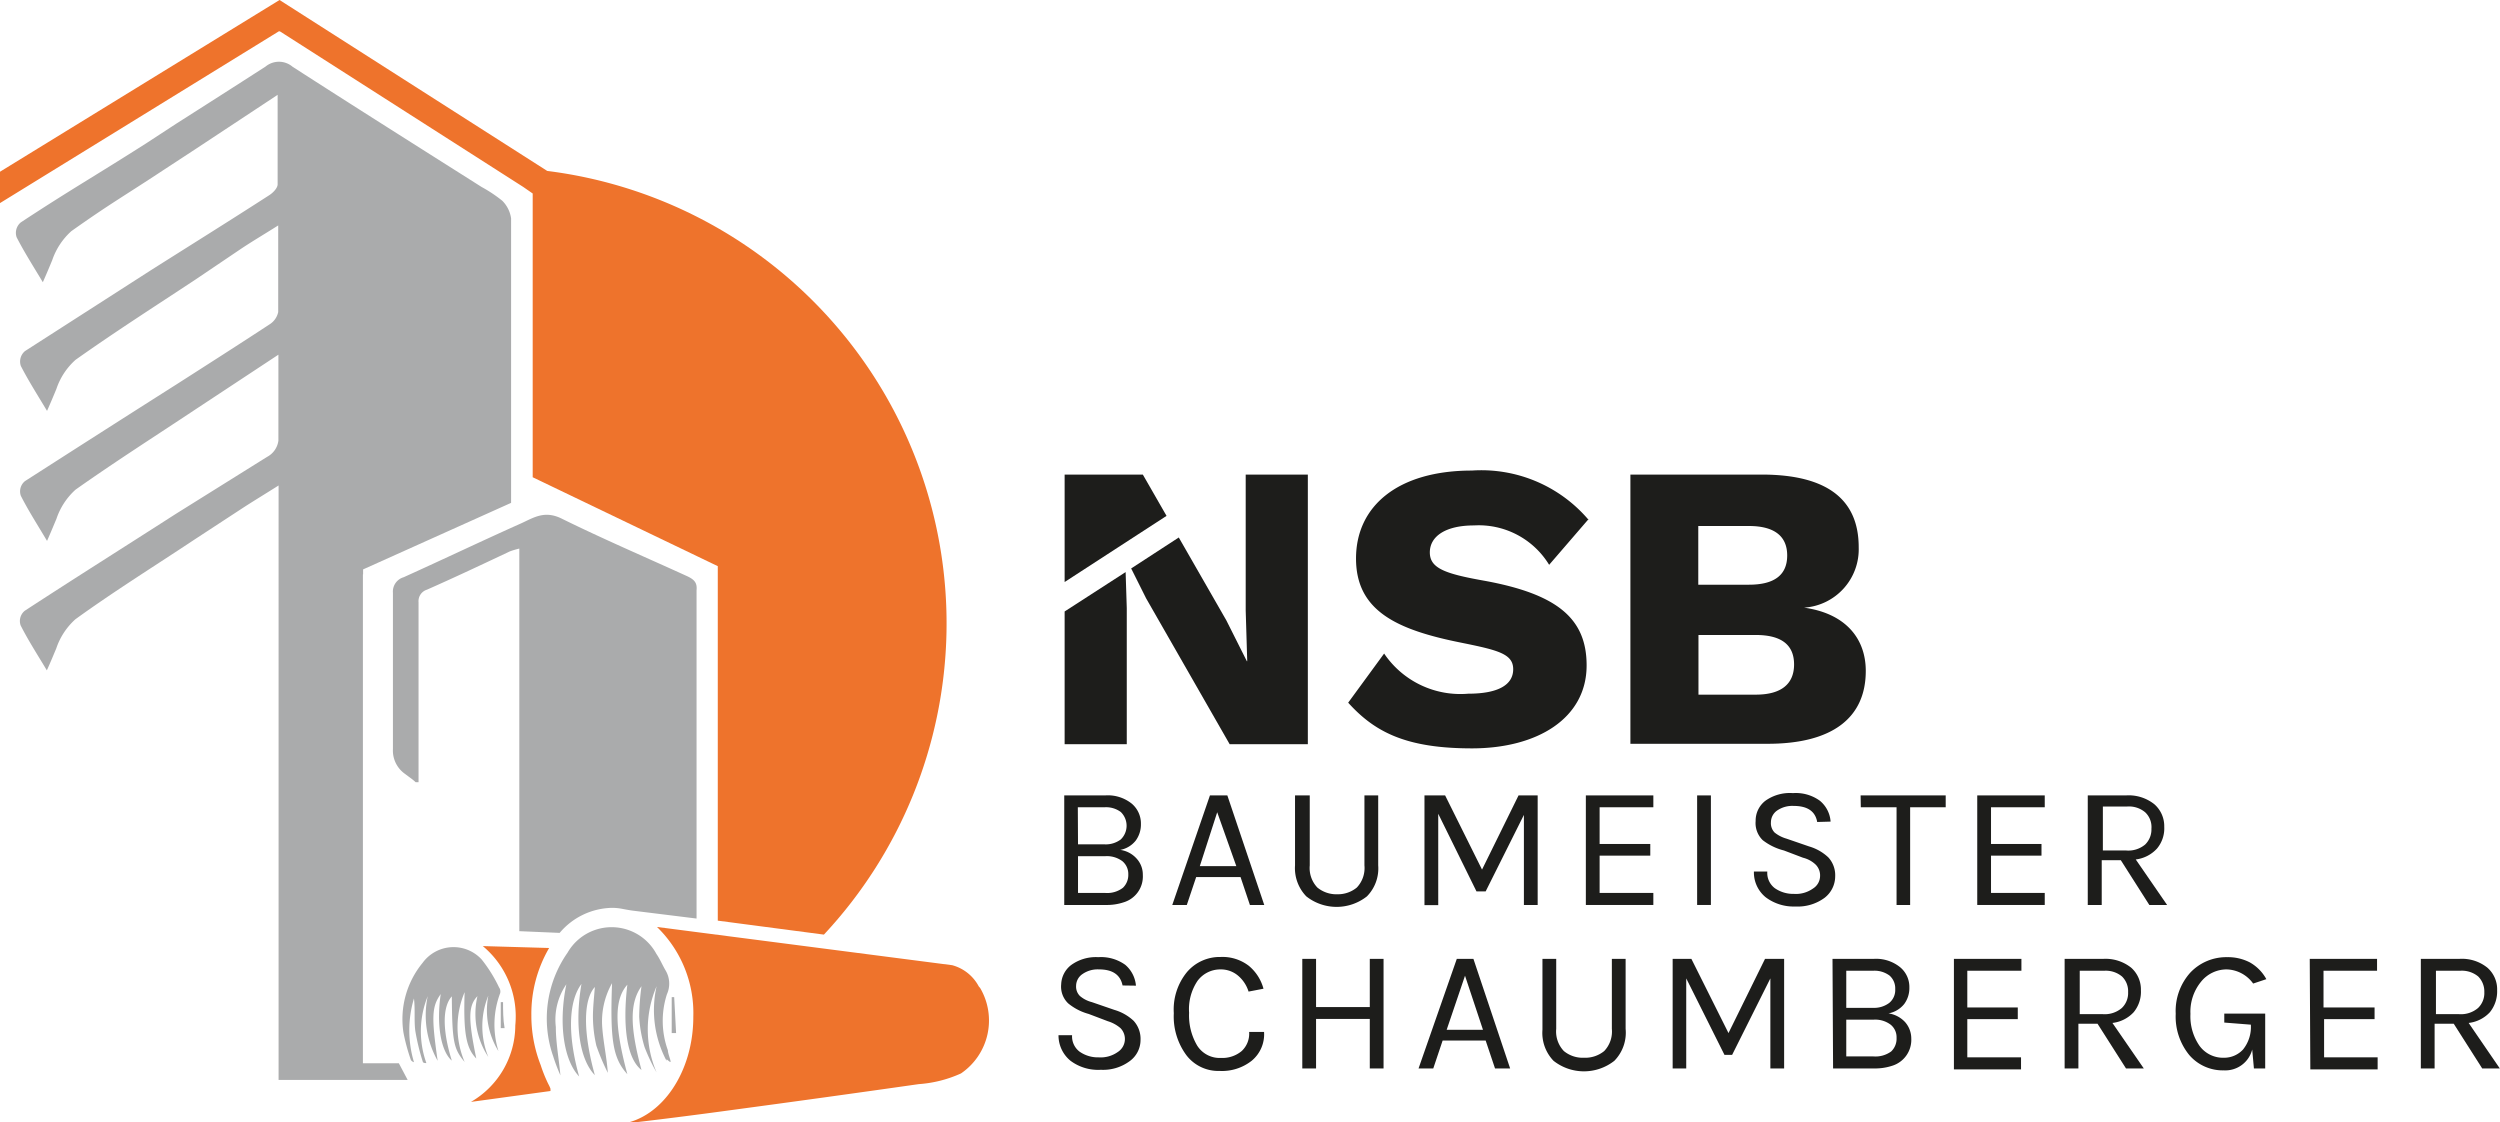 <svg id="Ebene_1" data-name="Ebene 1" xmlns="http://www.w3.org/2000/svg" viewBox="0 0 130.75 58.7"><defs><style>.cls-1{fill:#aaabac;}.cls-2{fill:#ee732c;}.cls-3{fill:#1d1d1b;}</style></defs><path class="cls-1" d="M31.87,59.48a4.07,4.07,0,0,1-.52-2.89,4.25,4.25,0,0,0,0,3.21,4.1,4.1,0,0,1-.57-3.18c-.48.5-.49,1.18-.06,3.26-.53-.54-.68-1.33-.61-3.47a4.67,4.67,0,0,0,0,3.65c-.58-.69-.65-1.07-.67-3.43-.49.54-.5,1.76,0,3.36-.61-.53-.8-2-.58-3.48-.47.65-.49,1.21-.16,3.49a4.84,4.84,0,0,1-.52-3.38,4.91,4.91,0,0,0-.07,3.5c-.05,0-.18,0-.19-.08a11.43,11.43,0,0,1-.39-1.61c-.07-.55,0-1.12-.07-1.69a5.81,5.81,0,0,0,0,3.33c-.05,0-.16-.08-.17-.14a10.14,10.14,0,0,1-.38-1.41,4.64,4.64,0,0,1,1-3.64A2,2,0,0,1,31,54.7a7.47,7.47,0,0,1,.91,1.46.37.37,0,0,1,.06.3,4.66,4.66,0,0,0-.1,3" transform="translate(-5.81 -4.52)"/><path class="cls-1" d="M32,58.28V56.93h.12c0,.45,0,.91.08,1.36H32" transform="translate(-5.81 -4.52)"/><path class="cls-2" d="M57,56.11A2.23,2.23,0,0,0,55.61,55l-15.44-2a6.27,6.27,0,0,1,1.9,4.7c0,2.9-1.65,5.29-3.76,5.6h0c1.64-.18,4.13-.5,5.73-.72q4.92-.66,9.82-1.36a6.42,6.42,0,0,0,2.21-.56,3.35,3.35,0,0,0,1-4.47" transform="translate(-5.81 -4.52)"/><path class="cls-1" d="M40.67,60a5.67,5.67,0,0,1-.52-3.9,5.74,5.74,0,0,0,0,4.51,9.5,9.5,0,0,1-.63-1.33,6.63,6.63,0,0,1-.28-1.59,12.84,12.84,0,0,1,.12-1.59c-.62.87-.61,2.12,0,4.38-.76-.59-1-2.27-.74-4.46-.68.76-.69,2.12,0,4.68-.75-.83-.91-1.76-.8-4.76a4.07,4.07,0,0,0-.51,2.34c.06.78.23,1.54.29,2.35A11.69,11.69,0,0,1,37,59.21a6.93,6.93,0,0,1-.18-1.51c0-.52.06-1,.1-1.56-.61.68-.62,2.37,0,4.61-.8-.83-1.06-2.63-.7-4.77-.68.91-.73,2.68-.12,4.84C35.31,60,35,58.1,35.43,56a3.26,3.26,0,0,0-.55,2.23c0,.8.15,1.59.24,2.53a9.45,9.45,0,0,1-.38-1,6,6,0,0,1,.75-5.41,2.66,2.66,0,0,1,4.65.06c.18.26.3.55.46.83a1.35,1.35,0,0,1,.09,1.28,4.53,4.53,0,0,0,.05,2.93c0,.14.11.42.14.56s-.14-.05-.21-.09" transform="translate(-5.81 -4.52)"/><path class="cls-1" d="M40.94,58.55V56.67h.13l.1,1.88h-.23" transform="translate(-5.81 -4.52)"/><path class="cls-3" d="M88.9,31.66l-2.07,2.4A4.31,4.31,0,0,0,82.9,32c-1.52,0-2.31.59-2.31,1.41s.77,1.11,2.78,1.47c3.91.7,5.42,2,5.42,4.44,0,2.76-2.56,4.34-6,4.34s-5.08-.85-6.47-2.39l1.88-2.57a4.81,4.81,0,0,0,4.4,2.1c1.58,0,2.35-.47,2.35-1.28s-.81-1-2.73-1.39c-3.34-.67-5.49-1.65-5.49-4.4s2.2-4.6,6.06-4.6a7.36,7.36,0,0,1,6.07,2.54" transform="translate(-5.81 -4.52)"/><path class="cls-3" d="M97.64,40.85c1.32,0,2-.55,2-1.58s-.67-1.54-2-1.54h-3v3.12Zm-.36-5.75q2,0,2-1.53c0-1-.66-1.54-2-1.54H94.63V35.1Zm-6.2-5.76h6.86c3.48,0,5.08,1.34,5.08,3.8a3.06,3.06,0,0,1-2.86,3.16v0c2.16.3,3.23,1.6,3.23,3.31,0,2.44-1.73,3.81-5.13,3.81H91.08Z" transform="translate(-5.81 -4.52)"/><polygon class="cls-3" points="61.01 26.98 59.77 24.82 55.68 24.82 55.68 30.44 61.01 26.98"/><polygon class="cls-3" points="55.68 31.98 55.68 38.92 58.93 38.92 58.93 31.8 58.87 29.92 55.68 31.98"/><polygon class="cls-3" points="65.15 24.82 65.15 31.93 65.23 34.58 65.21 34.58 64.14 32.45 61.65 28.11 59.16 29.73 59.94 31.29 64.31 38.92 68.4 38.92 68.4 24.82 65.15 24.82"/><path class="cls-3" d="M61.47,46.12h2.14a2,2,0,0,1,1.39.43,1.36,1.36,0,0,1,.48,1.07,1.42,1.42,0,0,1-.27.86,1.35,1.35,0,0,1-.81.49,1.4,1.4,0,0,1,.86.46,1.24,1.24,0,0,1,.32.85,1.41,1.41,0,0,1-1,1.43,2.76,2.76,0,0,1-.93.14H61.47Zm.72,2.56h1.4a1.3,1.3,0,0,0,.84-.26,1,1,0,0,0,0-1.43,1.29,1.29,0,0,0-.85-.25h-1.4Zm1.41,2.54a1.35,1.35,0,0,0,.94-.27.93.93,0,0,0,.28-.7.87.87,0,0,0-.31-.69,1.35,1.35,0,0,0-.91-.26H62.19v1.92Z" transform="translate(-5.81 -4.52)"/><path class="cls-3" d="M69.09,46.12H70l1.93,5.73h-.75l-.49-1.46H68.37l-.49,1.46h-.76Zm-.53,3.7h1.91l-1-2.82Z" transform="translate(-5.81 -4.52)"/><path class="cls-3" d="M74.31,46.12v3.66a1.48,1.48,0,0,0,.4,1.16,1.57,1.57,0,0,0,1.06.35,1.55,1.55,0,0,0,1-.35,1.48,1.48,0,0,0,.4-1.16V46.12h.72v3.66a2.08,2.08,0,0,1-.59,1.62,2.56,2.56,0,0,1-3.17,0,2.12,2.12,0,0,1-.59-1.62V46.12Z" transform="translate(-5.81 -4.52)"/><path class="cls-3" d="M81.39,46.12,83.32,50l1.91-3.88h1v5.73h-.72V47.14l-2,4h-.48l-2-4.06v4.78h-.72V46.12Z" transform="translate(-5.81 -4.52)"/><path class="cls-3" d="M88.75,46.12h3.53v.62H89.47v1.92h2.65v.61H89.47v1.95h2.81v.63H88.75Z" transform="translate(-5.81 -4.52)"/><path class="cls-3" d="M94.57,46.12h.72v5.73h-.72Z" transform="translate(-5.81 -4.52)"/><path class="cls-3" d="M100.85,47.51q-.15-.84-1.23-.84a1.4,1.4,0,0,0-.88.25.75.75,0,0,0-.31.6.7.7,0,0,0,.19.54,1.76,1.76,0,0,0,.62.32l1.19.41a2.47,2.47,0,0,1,1,.57,1.38,1.38,0,0,1,.36,1,1.42,1.42,0,0,1-.56,1.12,2.37,2.37,0,0,1-1.52.45,2.43,2.43,0,0,1-1.55-.48,1.67,1.67,0,0,1-.62-1.35h.7a1,1,0,0,0,.39.87,1.68,1.68,0,0,0,1,.3,1.54,1.54,0,0,0,1-.28.78.78,0,0,0,.37-.65.8.8,0,0,0-.23-.6,1.46,1.46,0,0,0-.66-.36l-1-.38A3,3,0,0,1,98,48.46a1.24,1.24,0,0,1-.37-1,1.31,1.31,0,0,1,.51-1.06A2.2,2.2,0,0,1,99.58,46a2.14,2.14,0,0,1,1.41.4,1.55,1.55,0,0,1,.56,1.09Z" transform="translate(-5.81 -4.52)"/><path class="cls-3" d="M103.12,46.12h4.45v.62h-1.86v5.11H105V46.74h-1.87Z" transform="translate(-5.81 -4.52)"/><path class="cls-3" d="M109.22,46.12h3.53v.62h-2.81v1.92h2.64v.61h-2.64v1.95h2.81v.63h-3.53Z" transform="translate(-5.81 -4.52)"/><path class="cls-3" d="M119,47.76a1.64,1.64,0,0,1-.38,1.14,1.8,1.8,0,0,1-1.11.57l1.64,2.38h-.93l-1.49-2.34h-1v2.34H115V46.12h2a2.15,2.15,0,0,1,1.48.46A1.52,1.52,0,0,1,119,47.76ZM117,49a1.37,1.37,0,0,0,1-.31,1.1,1.1,0,0,0,.33-.83A1.06,1.06,0,0,0,118,47a1.32,1.32,0,0,0-.93-.3h-1.28V49Z" transform="translate(-5.81 -4.52)"/><path class="cls-3" d="M64.52,56.06q-.17-.84-1.23-.84a1.39,1.39,0,0,0-.89.26.75.75,0,0,0-.31.6.69.69,0,0,0,.2.53,1.54,1.54,0,0,0,.62.32l1.19.41a2.47,2.47,0,0,1,1,.57,1.4,1.4,0,0,1,.36,1,1.37,1.37,0,0,1-.57,1.11,2.34,2.34,0,0,1-1.51.45A2.41,2.41,0,0,1,61.8,60a1.71,1.71,0,0,1-.63-1.34h.71a1,1,0,0,0,.39.86,1.67,1.67,0,0,0,1,.3,1.55,1.55,0,0,0,1-.28.81.81,0,0,0,.14-1.25,1.84,1.84,0,0,0-.66-.36l-1-.38A2.88,2.88,0,0,1,61.68,57a1.21,1.21,0,0,1-.37-1A1.33,1.33,0,0,1,61.82,55a2.2,2.2,0,0,1,1.43-.42,2.17,2.17,0,0,1,1.41.4,1.61,1.61,0,0,1,.56,1.09Z" transform="translate(-5.81 -4.52)"/><path class="cls-3" d="M69.64,54.57a2.26,2.26,0,0,1,1.48.46,2.34,2.34,0,0,1,.77,1.2l-.78.15a1.78,1.78,0,0,0-.57-.85,1.39,1.39,0,0,0-.9-.31,1.48,1.48,0,0,0-1.2.6A2.65,2.65,0,0,0,68,57.49a3.09,3.09,0,0,0,.42,1.71,1.39,1.39,0,0,0,1.25.65,1.57,1.57,0,0,0,1.08-.36,1.24,1.24,0,0,0,.39-1h.78A1.79,1.79,0,0,1,71.27,60a2.51,2.51,0,0,1-1.68.53,2.1,2.1,0,0,1-1.73-.82,3.41,3.41,0,0,1-.66-2.2,3.09,3.09,0,0,1,.68-2.14A2.25,2.25,0,0,1,69.64,54.57Z" transform="translate(-5.81 -4.52)"/><path class="cls-3" d="M74.64,54.67v2.52h2.81V54.67h.72V60.4h-.72V57.81H74.64V60.4h-.72V54.67Z" transform="translate(-5.81 -4.52)"/><path class="cls-3" d="M82,54.67h.87l1.92,5.73H84l-.49-1.46H81.26l-.49,1.46H80Zm-.53,3.71h1.9l-.94-2.83Z" transform="translate(-5.81 -4.52)"/><path class="cls-3" d="M87.2,54.67v3.66a1.48,1.48,0,0,0,.4,1.16,1.55,1.55,0,0,0,1.05.35,1.57,1.57,0,0,0,1.06-.35,1.48,1.48,0,0,0,.4-1.16V54.67h.72v3.66A2.1,2.1,0,0,1,90.24,60a2.57,2.57,0,0,1-3.18,0,2.1,2.1,0,0,1-.58-1.62V54.67Z" transform="translate(-5.81 -4.52)"/><path class="cls-3" d="M94.27,54.67l1.94,3.88,1.91-3.88h1V60.4h-.72V55.69l-2,4H96l-2-4V60.4h-.71V54.67Z" transform="translate(-5.81 -4.52)"/><path class="cls-3" d="M101.65,54.67h2.14a2,2,0,0,1,1.39.43,1.34,1.34,0,0,1,.49,1.07,1.4,1.4,0,0,1-.27.86,1.38,1.38,0,0,1-.82.49,1.48,1.48,0,0,1,.87.46,1.3,1.3,0,0,1,.32.85,1.42,1.42,0,0,1-1,1.43,2.86,2.86,0,0,1-.94.14h-2.15Zm.72,2.56h1.4a1.31,1.31,0,0,0,.85-.26.87.87,0,0,0,.31-.72.89.89,0,0,0-.3-.71,1.32,1.32,0,0,0-.86-.25h-1.4Zm1.41,2.54a1.39,1.39,0,0,0,.94-.26.92.92,0,0,0,.28-.71.84.84,0,0,0-.31-.69,1.34,1.34,0,0,0-.91-.26h-1.41v1.92Z" transform="translate(-5.81 -4.52)"/><path class="cls-3" d="M108,54.67h3.53v.62H108.7v1.92h2.64v.61H108.7v2h2.81v.63H108Z" transform="translate(-5.81 -4.52)"/><path class="cls-3" d="M117.78,56.31a1.68,1.68,0,0,1-.38,1.15,1.79,1.79,0,0,1-1.11.56l1.64,2.38H117l-1.49-2.34h-1V60.4h-.72V54.67h2a2.15,2.15,0,0,1,1.48.46A1.52,1.52,0,0,1,117.78,56.31Zm-2,1.25a1.38,1.38,0,0,0,1-.32,1.08,1.08,0,0,0,.33-.83,1.07,1.07,0,0,0-.32-.82,1.32,1.32,0,0,0-.93-.3h-1.28v2.27Z" transform="translate(-5.81 -4.52)"/><path class="cls-3" d="M123.6,59.41a1.45,1.45,0,0,1-1.48,1.09,2.31,2.31,0,0,1-1.81-.8,3.18,3.18,0,0,1-.71-2.16,3,3,0,0,1,.77-2.16,2.59,2.59,0,0,1,1.92-.8,2.48,2.48,0,0,1,1.18.27,2.23,2.23,0,0,1,.87.88l-.69.23a1.76,1.76,0,0,0-1.39-.74,1.72,1.72,0,0,0-1.34.65,2.48,2.48,0,0,0-.55,1.68,2.7,2.7,0,0,0,.47,1.66,1.52,1.52,0,0,0,1.28.63,1.34,1.34,0,0,0,1-.43,1.88,1.88,0,0,0,.41-1.3v0L122.14,58v-.47h2.14V60.4h-.59Z" transform="translate(-5.81 -4.52)"/><path class="cls-3" d="M126.61,54.67h3.52v.62h-2.8v1.92H130v.61h-2.64v2h2.8v.63h-3.52Z" transform="translate(-5.81 -4.52)"/><path class="cls-3" d="M136.41,56.31a1.73,1.73,0,0,1-.38,1.15,1.79,1.79,0,0,1-1.11.56l1.63,2.38h-.92l-1.49-2.34h-1V60.4h-.72V54.67h2a2.12,2.12,0,0,1,1.48.46A1.5,1.5,0,0,1,136.41,56.31Zm-2,1.25a1.38,1.38,0,0,0,1-.32,1.08,1.08,0,0,0,.33-.83,1.11,1.11,0,0,0-.32-.82,1.34,1.34,0,0,0-.94-.3h-1.27v2.27Z" transform="translate(-5.81 -4.52)"/><path class="cls-1" d="M24.8,34.56V34.3l7.74-3.48c0-3.48,0-8,0-11.52,0-1.12,0-2.24,0-3.36a1.62,1.62,0,0,0-.46-.92A7.25,7.25,0,0,0,31,14.3c-3.3-2.09-6.6-4.17-9.89-6.29A1.1,1.1,0,0,0,19.7,8c-1.55,1-3.12,2-4.69,3l-1.53,1c-2.63,1.68-4,2.45-6.58,4.15a.71.71,0,0,0-.22.78c.39.76.86,1.5,1.37,2.35.2-.45.35-.81.49-1.15a3.61,3.61,0,0,1,1-1.52c2.06-1.46,2.72-1.81,4.81-3.19L16,12.34l4.33-2.86c0,1.69,0,3.18,0,4.68,0,.2-.25.45-.44.57-2.06,1.33-4.13,2.62-6.2,3.93L7.12,22.88a.71.71,0,0,0-.22.78c.39.76.86,1.5,1.37,2.35.2-.45.35-.81.49-1.15a3.55,3.55,0,0,1,1-1.52c2.06-1.46,4.17-2.81,6.26-4.19l2.34-1.58c.61-.41,1.24-.78,2-1.26,0,1.65,0,3.09,0,4.53a1,1,0,0,1-.43.63c-1.63,1.07-3.26,2.11-4.9,3.16C12.38,26.31,9.74,28,7.12,29.68a.69.69,0,0,0-.22.77c.39.77.86,1.5,1.37,2.36.2-.45.35-.82.49-1.15a3.58,3.58,0,0,1,1-1.53c2.05-1.45,4.17-2.8,6.26-4.19l4.35-2.87v.8h0v3.7a1.13,1.13,0,0,1-.6.85L15,31.4c-2.63,1.69-5.27,3.35-7.89,5.06a.69.69,0,0,0-.22.77c.39.77.86,1.5,1.37,2.35.2-.44.35-.81.49-1.14a3.58,3.58,0,0,1,1-1.53c2-1.45,4.17-2.8,6.26-4.19l2.37-1.55c.61-.4,1.24-.78,2-1.26V61h6.75l-.46-.87H24.79V34.56Z" transform="translate(-5.81 -4.52)"/><path class="cls-2" d="M33.67,14.64V29.48l9.68,4.65V52.67l5.55.73A23.85,23.85,0,0,0,34.43,13.46l-14-8.94-14.65,9v1.64l14.61-9,.06,0h0l12.73,8.14v0Z" transform="translate(-5.81 -4.52)"/><path class="cls-2" d="M34.09,60.23a7.11,7.11,0,0,1-.49-2.62,6.82,6.82,0,0,1,.93-3.51L31.06,54l0,0a4.79,4.79,0,0,1,1.7,4.15,4.64,4.64,0,0,1-2.32,4l4.16-.57c0-.06,0-.1,0-.12a1.75,1.75,0,0,0-.11-.24A7.31,7.31,0,0,1,34.09,60.23Z" transform="translate(-5.81 -4.52)"/><path class="cls-1" d="M41.76,34.66c-2.19-1-4.41-1.95-6.54-3-.92-.47-1.49-.07-2.15.23-2.06.92-4.09,1.89-6.15,2.82a.78.78,0,0,0-.56.81c0,2.73,0,5.46,0,8.18A1.49,1.49,0,0,0,27,45c.19.15.37.26.55.43h.15V42.63c0-2.2,0-4.41,0-6.61a.63.63,0,0,1,.44-.66c1.45-.64,2.89-1.32,4.33-2a4.48,4.48,0,0,1,.5-.15c0,.22,0,.4,0,.58,0,3.33,0,12.94,0,19.43l2.11.09A3.67,3.67,0,0,1,37.84,52a2.83,2.83,0,0,1,.5.05s0,0,0,0,.41.08.59.1l3.31.41c0-4.83,0-12.5,0-17.17C42.28,35,42.12,34.83,41.76,34.66Z" transform="translate(-5.81 -4.52)"/></svg>